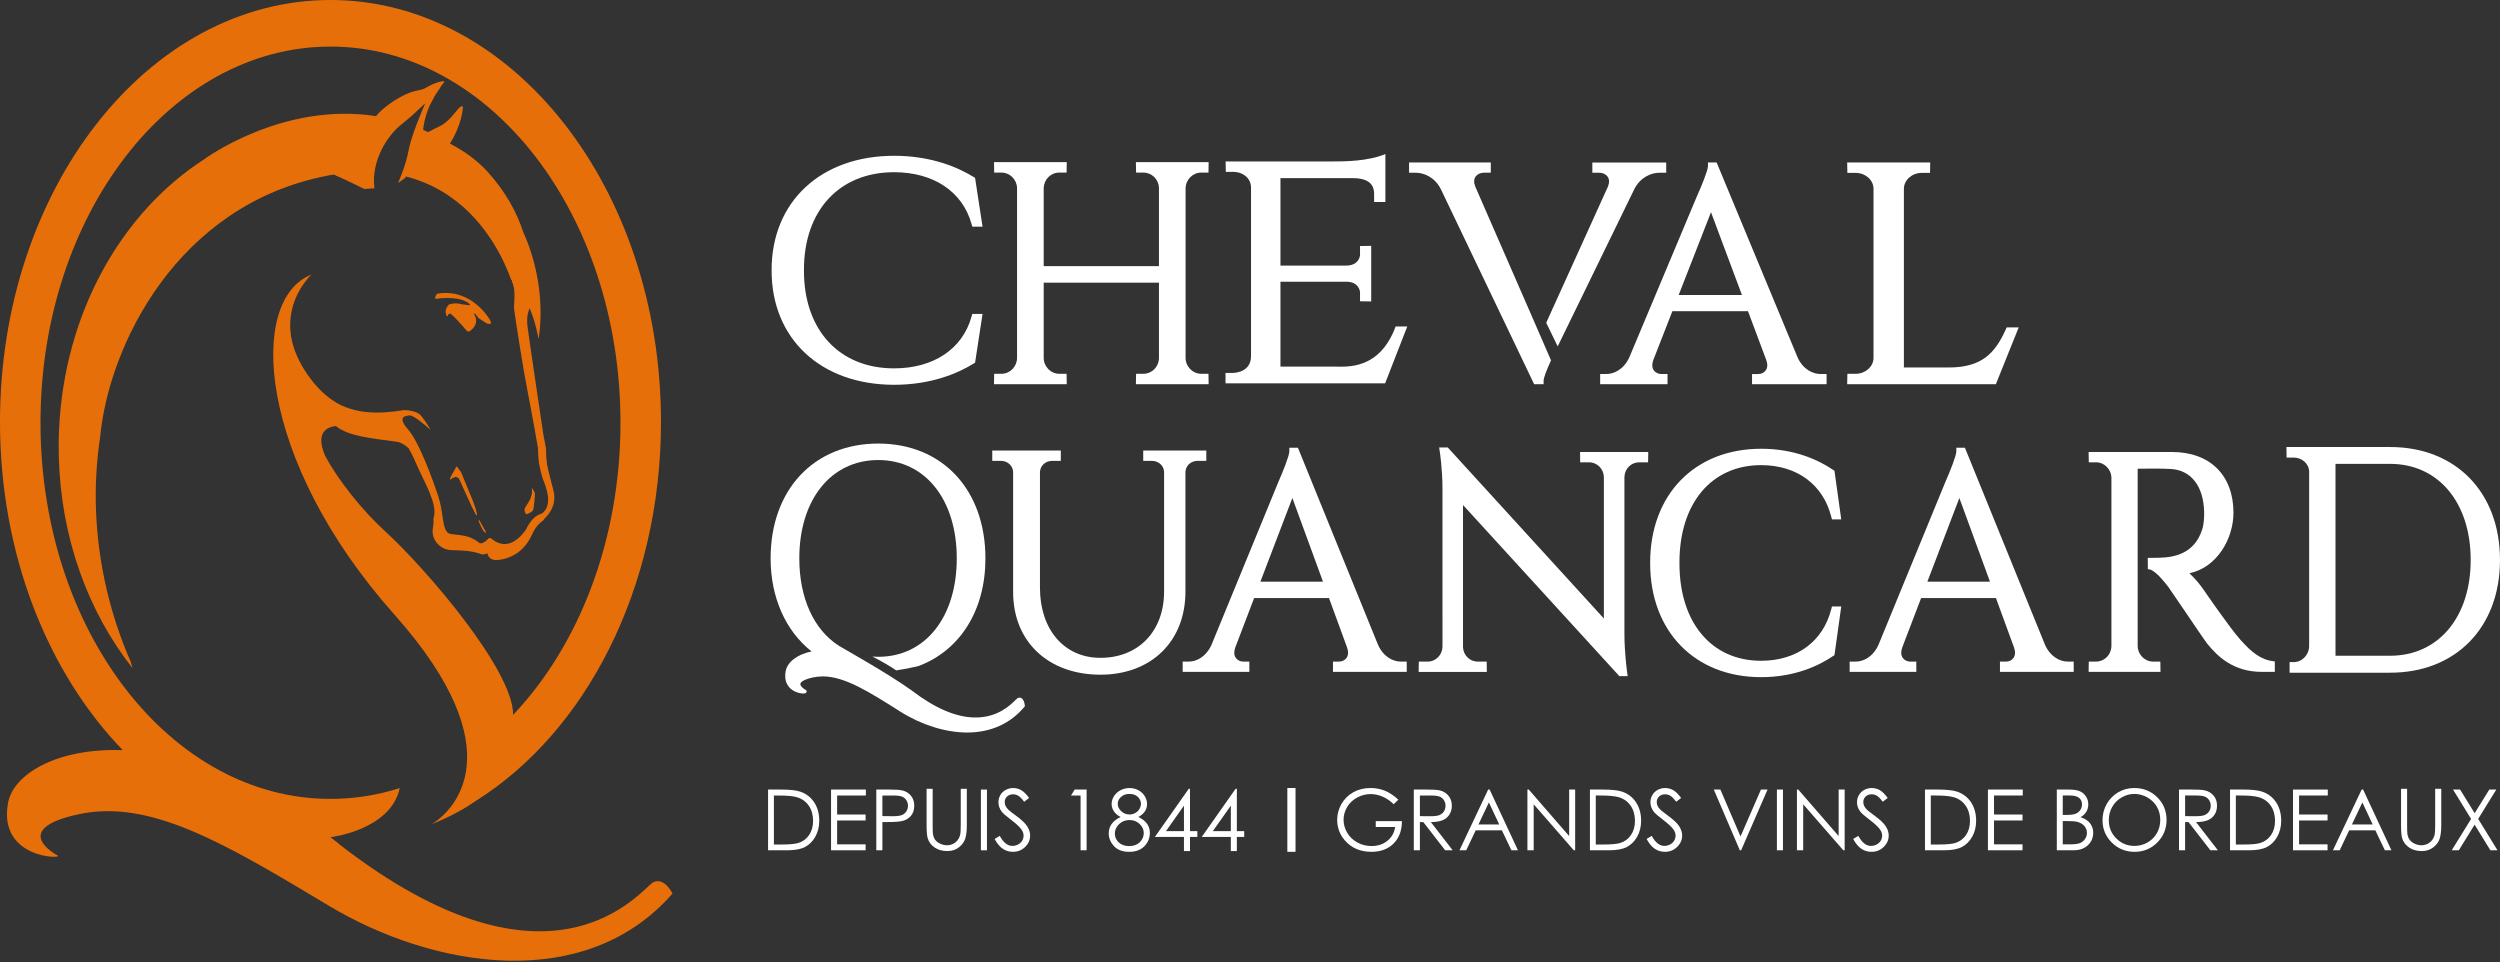 <?xml version="1.0" encoding="utf-8"?>
<!-- Generator: Adobe Illustrator 16.0.0, SVG Export Plug-In . SVG Version: 6.00 Build 0)  -->
<!DOCTYPE svg PUBLIC "-//W3C//DTD SVG 1.1//EN" "http://www.w3.org/Graphics/SVG/1.1/DTD/svg11.dtd">
<svg version="1.1" id="Calque_1" xmlns:x="http://ns.adobe.com/Extensibility/1.0/" xmlns:i="http://ns.adobe.com/AdobeIllustrator/10.0/" xmlns:graph="http://ns.adobe.com/Graphs/1.0/"
	 xmlns="http://www.w3.org/2000/svg" xmlns:xlink="http://www.w3.org/1999/xlink" x="0px" y="0px" width="239px" height="92px"
	 viewBox="0 0 239 92" enable-background="new 0 0 239 92" xml:space="preserve">
<rect x="0" y="0" width="239" height="92" fill="#333333" stroke="none"/>
<g>
	<defs>
		<rect id="SVGID_1_" width="239" height="91.848"/>
	</defs>
	<clipPath id="SVGID_2_">
		<use xlink:href="#SVGID_1_"  overflow="visible"/>
	</clipPath>
	<path clip-path="url(#SVGID_2_)" fill="#FFFFFF" d="M73.428,81.287v-5.805h1.205c0.868,0,1.499,0.068,1.891,0.207
		c0.562,0.196,1.003,0.542,1.32,1.025c0.317,0.488,0.477,1.069,0.477,1.742c0,0.581-0.127,1.094-0.378,1.536
		s-0.577,0.766-0.978,0.978c-0.402,0.21-0.965,0.316-1.688,0.316H73.428z M73.984,80.737h0.672c0.803,0,1.358-0.05,1.67-0.149
		c0.436-0.14,0.78-0.396,1.03-0.766c0.25-0.371,0.375-0.821,0.375-1.355c0-0.561-0.135-1.04-0.407-1.436
		c-0.271-0.396-0.649-0.67-1.132-0.815c-0.364-0.11-0.961-0.165-1.796-0.165h-0.411V80.737z"/>
	<polygon clip-path="url(#SVGID_2_)" fill="#FFFFFF" points="79.448,75.48 82.777,75.48 82.777,76.051 80.029,76.051 80.029,77.868 
		82.752,77.868 82.752,78.438 80.029,78.438 80.029,80.719 82.752,80.719 82.752,81.287 79.448,81.287 	"/>
	<path clip-path="url(#SVGID_2_)" fill="#FFFFFF" d="M83.775,75.48h1.156c0.663,0,1.111,0.028,1.343,0.089
		c0.331,0.08,0.602,0.247,0.812,0.503c0.21,0.253,0.317,0.572,0.317,0.955c0,0.39-0.103,0.706-0.309,0.959
		c-0.205,0.249-0.488,0.419-0.849,0.506c-0.263,0.062-0.755,0.096-1.476,0.096h-0.414v2.699h-0.581V75.48z M84.355,76.051v1.967
		l0.982,0.012c0.396,0,0.688-0.034,0.872-0.106c0.184-0.07,0.329-0.189,0.435-0.351c0.105-0.162,0.157-0.343,0.157-0.541
		c0-0.197-0.052-0.373-0.157-0.536c-0.106-0.163-0.245-0.275-0.416-0.343c-0.173-0.067-0.457-0.102-0.848-0.102H84.355z"/>
	<path clip-path="url(#SVGID_2_)" fill="#FFFFFF" d="M88.582,75.41h0.58v3.501c0,0.417,0.009,0.678,0.024,0.78
		c0.029,0.229,0.096,0.421,0.201,0.574c0.107,0.153,0.268,0.282,0.486,0.387c0.218,0.103,0.438,0.155,0.66,0.155
		c0.191,0,0.376-0.04,0.552-0.123c0.176-0.082,0.324-0.193,0.443-0.339s0.205-0.319,0.261-0.525
		c0.039-0.145,0.059-0.449,0.059-0.909V75.41h0.58v3.501c0,0.52-0.05,0.94-0.151,1.261c-0.102,0.319-0.305,0.596-0.609,0.836
		c-0.304,0.234-0.671,0.353-1.103,0.353c-0.468,0-0.87-0.109-1.204-0.333c-0.335-0.226-0.558-0.521-0.671-0.889
		c-0.071-0.229-0.107-0.636-0.107-1.228V75.41z"/>
	<rect x="93.773" y="75.482" clip-path="url(#SVGID_2_)" fill="#FFFFFF" width="0.581" height="5.805"/>
	<path clip-path="url(#SVGID_2_)" fill="#FFFFFF" d="M95.085,80.205l0.493-0.295c0.348,0.64,0.749,0.959,1.204,0.959
		c0.194,0,0.377-0.045,0.55-0.137c0.17-0.09,0.299-0.212,0.39-0.365c0.09-0.151,0.133-0.313,0.133-0.484
		c0-0.193-0.067-0.387-0.198-0.572c-0.18-0.26-0.512-0.568-0.994-0.933c-0.484-0.366-0.786-0.631-0.904-0.794
		c-0.205-0.272-0.308-0.569-0.308-0.887c0-0.252,0.061-0.481,0.182-0.691c0.121-0.207,0.292-0.37,0.512-0.49
		c0.218-0.12,0.456-0.182,0.715-0.182c0.273,0,0.53,0.069,0.768,0.205c0.238,0.134,0.491,0.384,0.756,0.747l-0.474,0.361
		c-0.219-0.291-0.404-0.482-0.558-0.572c-0.156-0.096-0.323-0.14-0.504-0.14c-0.235,0-0.426,0.07-0.576,0.214
		c-0.148,0.141-0.222,0.315-0.222,0.525c0,0.126,0.025,0.246,0.079,0.366c0.053,0.117,0.147,0.246,0.289,0.386
		c0.074,0.075,0.326,0.268,0.75,0.581c0.502,0.37,0.847,0.7,1.034,0.99c0.187,0.289,0.28,0.581,0.28,0.872
		c0,0.422-0.158,0.788-0.478,1.099c-0.321,0.312-0.709,0.466-1.167,0.466c-0.353,0-0.672-0.095-0.959-0.284
		C95.591,80.964,95.327,80.648,95.085,80.205"/>
	<polygon clip-path="url(#SVGID_2_)" fill="#FFFFFF" points="102.739,75.48 103.879,75.48 103.879,81.287 103.303,81.287 
		103.303,76.051 102.39,76.051 	"/>
	<path clip-path="url(#SVGID_2_)" fill="#FFFFFF" d="M108.829,78.102c0.393,0.195,0.673,0.418,0.843,0.669
		c0.17,0.248,0.255,0.534,0.255,0.853c0,0.447-0.147,0.842-0.438,1.185c-0.358,0.417-0.871,0.627-1.537,0.627
		c-0.641,0-1.129-0.184-1.459-0.552c-0.332-0.367-0.499-0.771-0.499-1.213c0-0.324,0.086-0.616,0.261-0.873
		c0.175-0.262,0.463-0.491,0.869-0.695c-0.284-0.146-0.497-0.328-0.64-0.548c-0.143-0.218-0.213-0.452-0.213-0.703
		c0-0.252,0.075-0.499,0.227-0.742c0.151-0.238,0.361-0.429,0.628-0.565c0.267-0.14,0.555-0.209,0.866-0.209
		c0.303,0,0.583,0.072,0.84,0.211c0.259,0.139,0.461,0.327,0.607,0.566c0.146,0.24,0.219,0.493,0.219,0.756
		c0,0.264-0.068,0.495-0.208,0.702C109.312,77.775,109.105,77.952,108.829,78.102 M107.989,78.395c-0.398,0-0.734,0.131-1.003,0.388
		c-0.271,0.259-0.406,0.562-0.406,0.907c0,0.214,0.057,0.416,0.174,0.604c0.114,0.188,0.277,0.336,0.485,0.438
		c0.207,0.103,0.447,0.153,0.72,0.153c0.423,0,0.76-0.126,1.01-0.373c0.249-0.252,0.374-0.545,0.374-0.879
		c0-0.322-0.132-0.611-0.396-0.862C108.682,78.52,108.363,78.395,107.989,78.395 M107.961,75.899c-0.317,0-0.582,0.094-0.789,0.282
		c-0.211,0.189-0.316,0.413-0.316,0.673s0.113,0.492,0.337,0.701c0.226,0.21,0.49,0.312,0.791,0.312
		c0.192,0,0.372-0.046,0.545-0.142c0.171-0.094,0.304-0.224,0.401-0.387c0.095-0.167,0.145-0.33,0.145-0.497
		c0-0.234-0.094-0.451-0.284-0.647C108.599,75.998,108.323,75.899,107.961,75.899"/>
	<path clip-path="url(#SVGID_2_)" fill="#FFFFFF" d="M113.646,75.407h0.118v4.05h0.702v0.553h-0.702v1.352h-0.578V80.01h-2.779
		L113.646,75.407z M113.186,79.457v-2.437l-1.719,2.437H113.186z"/>
	<path clip-path="url(#SVGID_2_)" fill="#FFFFFF" d="M118.125,75.407h0.118v4.05h0.704v0.553h-0.704v1.352h-0.577V80.01h-2.78
		L118.125,75.407z M117.667,79.457v-2.437l-1.721,2.437H117.667z"/>
	<path clip-path="url(#SVGID_2_)" fill="#FFFFFF" d="M133.683,76.455l-0.45,0.427c-0.324-0.32-0.68-0.56-1.063-0.726
		c-0.386-0.163-0.763-0.244-1.128-0.244c-0.455,0-0.889,0.11-1.3,0.334c-0.413,0.225-0.731,0.525-0.958,0.908
		c-0.225,0.386-0.339,0.788-0.339,1.218c0,0.437,0.117,0.85,0.351,1.245c0.233,0.392,0.56,0.701,0.972,0.927
		c0.414,0.224,0.865,0.338,1.358,0.338c0.597,0,1.103-0.169,1.516-0.507c0.413-0.336,0.657-0.771,0.732-1.311h-1.851v-0.56h2.504
		c-0.007,0.898-0.271,1.61-0.8,2.138c-0.527,0.528-1.232,0.792-2.117,0.792c-1.073,0-1.924-0.367-2.55-1.099
		c-0.482-0.562-0.725-1.215-0.725-1.954c0-0.55,0.141-1.062,0.416-1.535c0.276-0.475,0.655-0.845,1.136-1.112
		c0.483-0.266,1.027-0.4,1.634-0.4c0.494,0,0.956,0.09,1.391,0.266C132.845,75.78,133.271,76.064,133.683,76.455"/>
	<path clip-path="url(#SVGID_2_)" fill="#FFFFFF" d="M135.162,75.48h1.157c0.645,0,1.082,0.026,1.311,0.08
		c0.345,0.079,0.625,0.246,0.841,0.508c0.214,0.259,0.325,0.579,0.325,0.957c0,0.318-0.076,0.595-0.225,0.836
		c-0.148,0.238-0.362,0.42-0.637,0.543c-0.277,0.121-0.659,0.185-1.145,0.188l2.087,2.695h-0.719l-2.089-2.695h-0.326v2.695h-0.581
		V75.48z M135.743,76.049v1.974l1,0.009c0.387,0,0.674-0.036,0.861-0.108c0.184-0.075,0.33-0.196,0.435-0.354
		c0.103-0.164,0.154-0.345,0.154-0.545c0-0.194-0.052-0.371-0.157-0.532c-0.105-0.159-0.245-0.271-0.414-0.339
		c-0.173-0.067-0.457-0.104-0.856-0.104H135.743z"/>
	<path clip-path="url(#SVGID_2_)" fill="#FFFFFF" d="M142.409,75.482l2.708,5.805h-0.626l-0.912-1.91h-2.501l-0.907,1.91h-0.646
		l2.743-5.805H142.409z M142.338,76.714l-0.997,2.103h1.985L142.338,76.714z"/>
	<polygon clip-path="url(#SVGID_2_)" fill="#FFFFFF" points="146.021,81.287 146.021,75.48 146.149,75.48 150.013,79.93 
		150.013,75.48 150.585,75.48 150.585,81.287 150.454,81.287 146.621,76.891 146.621,81.287 	"/>
	<path clip-path="url(#SVGID_2_)" fill="#FFFFFF" d="M151.998,81.287v-5.805h1.204c0.868,0,1.498,0.068,1.891,0.207
		c0.563,0.196,1.003,0.542,1.319,1.025c0.319,0.488,0.478,1.069,0.478,1.742c0,0.581-0.126,1.094-0.378,1.536
		c-0.251,0.442-0.578,0.766-0.979,0.978c-0.401,0.21-0.965,0.316-1.688,0.316H151.998z M152.556,80.737h0.67
		c0.803,0,1.358-0.049,1.669-0.149c0.438-0.14,0.782-0.396,1.03-0.766c0.253-0.371,0.377-0.821,0.377-1.355
		c0-0.561-0.137-1.037-0.408-1.436c-0.271-0.396-0.648-0.669-1.133-0.815c-0.363-0.11-0.962-0.167-1.796-0.167h-0.409V80.737z"/>
	<path clip-path="url(#SVGID_2_)" fill="#FFFFFF" d="M157.414,80.205l0.493-0.295c0.348,0.64,0.749,0.959,1.203,0.959
		c0.195,0,0.38-0.047,0.55-0.137s0.299-0.212,0.39-0.365c0.09-0.151,0.136-0.313,0.136-0.486c0-0.191-0.067-0.385-0.197-0.572
		c-0.183-0.258-0.515-0.566-0.995-0.931c-0.485-0.366-0.786-0.631-0.904-0.794c-0.204-0.272-0.308-0.569-0.308-0.887
		c0-0.255,0.06-0.484,0.183-0.691c0.119-0.208,0.291-0.37,0.511-0.493c0.22-0.117,0.458-0.179,0.717-0.179
		c0.272,0,0.528,0.069,0.768,0.202c0.236,0.137,0.489,0.387,0.755,0.748l-0.474,0.363c-0.219-0.293-0.405-0.482-0.559-0.575
		c-0.154-0.093-0.322-0.137-0.502-0.137c-0.236,0-0.427,0.07-0.576,0.214c-0.147,0.141-0.222,0.315-0.222,0.523
		c0,0.125,0.024,0.251,0.079,0.368c0.051,0.117,0.147,0.245,0.288,0.386c0.075,0.072,0.326,0.268,0.75,0.581
		c0.502,0.37,0.847,0.7,1.034,0.99c0.186,0.289,0.28,0.579,0.28,0.872c0,0.422-0.161,0.786-0.481,1.098
		c-0.317,0.31-0.707,0.467-1.165,0.467c-0.354,0-0.674-0.095-0.96-0.284C157.921,80.964,157.656,80.648,157.414,80.205"/>
	<polygon clip-path="url(#SVGID_2_)" fill="#FFFFFF" points="163.838,75.48 164.468,75.48 166.392,79.966 168.349,75.48 
		168.979,75.48 166.454,81.287 166.328,81.287 	"/>
	<rect x="169.872" y="75.482" clip-path="url(#SVGID_2_)" fill="#FFFFFF" width="0.58" height="5.805"/>
	<polygon clip-path="url(#SVGID_2_)" fill="#FFFFFF" points="171.787,81.287 171.787,75.48 171.912,75.48 175.776,79.93 
		175.776,75.48 176.349,75.48 176.349,81.287 176.221,81.287 172.386,76.891 172.386,81.287 	"/>
	<path clip-path="url(#SVGID_2_)" fill="#FFFFFF" d="M177.163,80.205l0.493-0.295c0.348,0.64,0.748,0.959,1.204,0.959
		c0.195,0,0.377-0.047,0.55-0.137c0.169-0.09,0.3-0.212,0.39-0.365c0.088-0.151,0.133-0.313,0.133-0.486
		c0-0.191-0.064-0.385-0.196-0.572c-0.181-0.258-0.513-0.566-0.994-0.931c-0.483-0.366-0.786-0.631-0.904-0.794
		c-0.205-0.272-0.309-0.569-0.309-0.887c0-0.255,0.061-0.484,0.183-0.691c0.121-0.208,0.291-0.37,0.512-0.493
		c0.22-0.117,0.458-0.179,0.716-0.179c0.273,0,0.529,0.069,0.768,0.202c0.237,0.137,0.491,0.387,0.756,0.748l-0.474,0.363
		c-0.218-0.293-0.404-0.482-0.56-0.575c-0.154-0.093-0.32-0.137-0.502-0.137c-0.234,0-0.426,0.07-0.575,0.214
		c-0.149,0.141-0.222,0.315-0.222,0.523c0,0.125,0.026,0.251,0.079,0.368s0.148,0.245,0.287,0.386
		c0.077,0.072,0.326,0.268,0.751,0.581c0.501,0.37,0.845,0.7,1.034,0.99c0.186,0.289,0.278,0.579,0.278,0.872
		c0,0.422-0.159,0.786-0.479,1.098c-0.318,0.31-0.709,0.467-1.167,0.467c-0.352,0-0.67-0.095-0.958-0.284
		C177.669,80.964,177.404,80.648,177.163,80.205"/>
	<path clip-path="url(#SVGID_2_)" fill="#FFFFFF" d="M184.027,81.287v-5.805h1.205c0.867,0,1.497,0.068,1.89,0.207
		c0.562,0.196,1.003,0.542,1.32,1.025c0.316,0.488,0.476,1.069,0.476,1.742c0,0.581-0.125,1.094-0.376,1.536
		c-0.252,0.442-0.579,0.766-0.98,0.978c-0.401,0.21-0.964,0.316-1.686,0.316H184.027z M184.583,80.737h0.672
		c0.802,0,1.359-0.049,1.671-0.149c0.436-0.14,0.779-0.396,1.03-0.766c0.249-0.371,0.375-0.821,0.375-1.355
		c0-0.561-0.138-1.037-0.408-1.436c-0.271-0.396-0.647-0.669-1.133-0.815c-0.361-0.11-0.963-0.167-1.795-0.167h-0.412V80.737z"/>
	<polygon clip-path="url(#SVGID_2_)" fill="#FFFFFF" points="190.046,75.48 193.375,75.48 193.375,76.049 190.627,76.049 
		190.627,77.868 193.352,77.868 193.352,78.438 190.627,78.438 190.627,80.719 193.352,80.719 193.352,81.287 190.046,81.287 	"/>
	<path clip-path="url(#SVGID_2_)" fill="#FFFFFF" d="M196.631,75.482h1.145c0.461,0,0.815,0.053,1.063,0.163
		c0.246,0.109,0.441,0.276,0.585,0.504c0.143,0.226,0.216,0.476,0.216,0.753c0,0.256-0.062,0.492-0.189,0.704
		c-0.126,0.211-0.309,0.384-0.553,0.516c0.302,0.102,0.534,0.224,0.697,0.362c0.161,0.136,0.288,0.304,0.379,0.499
		c0.09,0.198,0.137,0.41,0.137,0.64c0,0.463-0.171,0.858-0.512,1.183c-0.342,0.321-0.8,0.481-1.373,0.481h-1.595V75.482z
		 M197.199,76.049v1.859h0.333c0.403,0,0.7-0.038,0.892-0.112c0.188-0.077,0.339-0.193,0.449-0.355
		c0.111-0.163,0.165-0.34,0.165-0.538c0-0.265-0.093-0.475-0.278-0.627c-0.185-0.15-0.48-0.227-0.889-0.227H197.199z
		 M197.199,78.492v2.227h0.72c0.426,0,0.735-0.041,0.934-0.124c0.197-0.082,0.356-0.214,0.476-0.39
		c0.121-0.175,0.181-0.367,0.181-0.572c0-0.258-0.085-0.481-0.252-0.675c-0.168-0.19-0.4-0.324-0.695-0.396
		c-0.198-0.046-0.542-0.07-1.033-0.07H197.199z"/>
	<path clip-path="url(#SVGID_2_)" fill="#FFFFFF" d="M204.023,75.334c0.879,0,1.615,0.295,2.208,0.882
		c0.593,0.586,0.89,1.308,0.89,2.166c0,0.85-0.296,1.571-0.887,2.164c-0.593,0.591-1.313,0.889-2.164,0.889
		c-0.86,0-1.588-0.297-2.181-0.885c-0.593-0.59-0.889-1.303-0.889-2.141c0-0.557,0.136-1.073,0.404-1.553
		c0.271-0.474,0.64-0.847,1.104-1.118C202.976,75.469,203.479,75.334,204.023,75.334 M204.048,75.899
		c-0.43,0-0.836,0.112-1.221,0.336s-0.687,0.524-0.9,0.904c-0.218,0.38-0.325,0.802-0.325,1.269c0,0.69,0.238,1.272,0.718,1.747
		c0.477,0.476,1.053,0.714,1.729,0.714c0.451,0,0.868-0.11,1.251-0.327c0.386-0.22,0.685-0.519,0.9-0.898
		c0.213-0.379,0.321-0.8,0.321-1.263c0-0.462-0.108-0.879-0.321-1.252c-0.216-0.372-0.52-0.67-0.91-0.894
		C204.899,76.012,204.485,75.899,204.048,75.899"/>
	<path clip-path="url(#SVGID_2_)" fill="#FFFFFF" d="M208.315,75.48h1.157c0.645,0,1.081,0.024,1.31,0.08
		c0.346,0.079,0.625,0.246,0.841,0.508c0.218,0.259,0.324,0.579,0.324,0.957c0,0.318-0.074,0.595-0.224,0.836
		c-0.149,0.237-0.36,0.42-0.638,0.543c-0.274,0.121-0.657,0.185-1.145,0.188l2.089,2.695h-0.718l-2.089-2.695h-0.327v2.695h-0.581
		V75.48z M208.896,76.049v1.974l1,0.007c0.387,0,0.674-0.034,0.859-0.109c0.187-0.072,0.33-0.193,0.435-0.352
		c0.105-0.162,0.157-0.345,0.157-0.545c0-0.194-0.053-0.371-0.158-0.532c-0.104-0.159-0.244-0.271-0.416-0.339
		c-0.17-0.067-0.457-0.104-0.854-0.104H208.896z"/>
	<path clip-path="url(#SVGID_2_)" fill="#FFFFFF" d="M213.191,81.287V75.48h1.203c0.869,0,1.499,0.07,1.891,0.209
		c0.563,0.196,1.004,0.54,1.32,1.025c0.318,0.488,0.476,1.069,0.476,1.74c0,0.583-0.124,1.096-0.377,1.538
		c-0.252,0.443-0.576,0.769-0.979,0.978c-0.401,0.21-0.964,0.316-1.688,0.316H213.191z M213.747,80.737h0.672
		c0.802,0,1.359-0.049,1.669-0.149c0.437-0.143,0.779-0.396,1.03-0.766c0.251-0.371,0.375-0.821,0.375-1.355
		c0-0.561-0.135-1.037-0.406-1.436c-0.271-0.396-0.648-0.67-1.134-0.815c-0.362-0.11-0.961-0.167-1.797-0.167h-0.409V80.737z"/>
	<polygon clip-path="url(#SVGID_2_)" fill="#FFFFFF" points="219.211,75.482 222.537,75.482 222.537,76.049 219.792,76.049 
		219.792,77.868 222.514,77.868 222.514,78.438 219.792,78.438 219.792,80.719 222.514,80.719 222.514,81.287 219.211,81.287 	"/>
	<path clip-path="url(#SVGID_2_)" fill="#FFFFFF" d="M225.914,75.482l2.707,5.805h-0.627l-0.913-1.91h-2.501l-0.905,1.91h-0.646
		l2.744-5.805H225.914z M225.842,76.714l-0.997,2.103h1.984L225.842,76.714z"/>
	<path clip-path="url(#SVGID_2_)" fill="#FFFFFF" d="M229.541,75.407h0.579v3.504c0,0.417,0.009,0.678,0.023,0.78
		c0.029,0.229,0.097,0.419,0.202,0.572c0.105,0.155,0.267,0.284,0.486,0.389c0.218,0.103,0.439,0.155,0.658,0.155
		c0.192,0,0.377-0.042,0.553-0.123c0.178-0.082,0.324-0.193,0.441-0.339c0.119-0.146,0.207-0.319,0.262-0.525
		c0.039-0.146,0.058-0.449,0.058-0.909v-3.504h0.582v3.504c0,0.52-0.052,0.939-0.151,1.261c-0.101,0.319-0.306,0.596-0.609,0.833
		c-0.304,0.236-0.671,0.356-1.103,0.356c-0.47,0-0.871-0.113-1.204-0.334c-0.335-0.226-0.559-0.521-0.67-0.889
		c-0.073-0.229-0.107-0.639-0.107-1.228V75.407z"/>
	<polygon clip-path="url(#SVGID_2_)" fill="#FFFFFF" points="234.509,75.482 235.187,75.482 236.577,77.742 237.976,75.482 
		238.646,75.482 236.914,78.286 238.759,81.287 238.081,81.287 236.574,78.838 235.062,81.287 234.384,81.287 236.237,78.289 	"/>
	<rect x="123.07" y="75.334" clip-path="url(#SVGID_2_)" fill="#FFFFFF" width="0.782" height="6.101"/>
	<path clip-path="url(#SVGID_2_)" fill="#E76F0A" d="M46.931,30.793c-0.063-0.294-1.885-3.295-5.142-2.711
		c0,0-0.446,0.559,0.023,0.475c0.465-0.083,2.388-0.237,3.132,0.564c-0.022,0.104-0.297,0.046-0.501,0.007
		c-0.061-0.021-0.119-0.04-0.172-0.052c0.053,0.016,0.098,0.032,0.146,0.048c-0.103-0.021-0.177-0.03-0.184-0.008
		c-0.383-0.138-0.817-0.156-1.29-0.02c0,0-0.297,0.261-0.335,0.596c-0.038,0.334,0.141,0.695,0.191,0.497
		c0,0,0.117-0.334,0.335-0.155c0.219,0.178,0.665,0.642,1.075,1.108c0.41,0.464,0.466,0.688,0.745,0.482
		c0.279-0.205,0.875-0.763,0.373-1.58c-0.006-0.009-0.013-0.019-0.02-0.029c0.022-0.082,0.145-0.035,0.262,0.159
		c0.167,0.28,0.317,0.329,0.317,0.329c0.208,0.124,0.43,0.265,0.669,0.428C46.557,30.932,46.993,31.087,46.931,30.793"/>
	<path clip-path="url(#SVGID_2_)" fill="#F08100" d="M48.892,26.649c0.124,0.346,0.243,0.701,0.353,1.074
		c-0.017-0.199-0.101-0.514-0.217-0.875L48.892,26.649z"/>
	<path clip-path="url(#SVGID_2_)" fill="#E76F0A" d="M50.828,46.607c0,0,0.312,0.432,0.312,0.589c0,0.154-0.078,1.405-0.196,1.6
		c-0.116,0.196-0.43,0.274-0.548,0.354c-0.117,0.077-0.352-0.312-0.195-0.625C50.357,48.21,51.023,47.545,50.828,46.607"/>
	<path clip-path="url(#SVGID_2_)" fill="#F08100" d="M48.918,26.688c0.23,0.64,0.326,1.034,0.326,1.034
		c-0.016-0.199-0.1-0.513-0.216-0.874L48.918,26.688z"/>
	<path clip-path="url(#SVGID_2_)" fill="#E76F0A" d="M62.465,84.34c-1.056,0.498-9.459,12.364-30.093-3.675
		c0.013,0,0.026,0,0.039-0.001c-0.266-0.196-0.538-0.402-0.816-0.628c0,0,5.749-0.663,6.623-4.695
		c-2.123,0.675-4.341,1.035-6.623,1.035c-15.312,0-27.724-16.101-27.724-35.963c0-19.86,12.413-35.961,27.724-35.961
		c15.31,0,27.723,16.101,27.723,35.961c0,11.277-4.004,21.335-10.265,27.931c0.049-4.251-8.351-13.996-12.19-17.511
		c-2.264-2.069-4.481-4.865-5.755-7.199c-1.296-2.892,1.015-2.897,1.015-2.897c1.222,1.002,3.548,1.174,5.803,1.493
		c0.386,0.055,0.763,0.278,1.122,0.607c0.189,0.303,0.354,0.627,0.504,0.961c0.39,0.866,0.778,1.736,1.204,2.583
		c0.134,0.306,0.248,0.563,0.362,0.821c-0.002,0.003-0.007,0.005-0.011,0.009c0.291,0.677,0.567,1.585,0.353,2.288l-0.029,0.061
		c0.033,0.266,0.022,0.561-0.043,0.895c-0.212,1.089,0.657,2.094,1.724,2.135c0.989,0.035,1.964,0.034,2.897,0.389
		c0.151,0.056,0.428,0.012,0.571-0.091c0.162,0.572,0.545,0.756,1.343,0.603c1.416-0.27,2.386-1.138,2.957-2.42
		c0.252-0.572,0.611-1.021,1.124-1.374c0.009-0.004,0.016-0.013,0.024-0.02L52,49.632c0.542-0.499,1.228-1.412,0.922-2.687
		c-0.481-2.011-0.71-2.277-0.725-4.063c0,0-0.102-0.544-0.262-1.401c-0.012-0.077-1.316-8.813-1.502-10.248
		c-0.112-0.869,0.05-1.44,0.196-1.757c0.596,1.335,0.853,2.928,0.853,2.928s0.98-4.805-1.455-10.205
		c-0.617-1.903-1.708-3.897-3.4-5.763c-1.041-1.148-2.295-2.028-3.613-2.708c1.176-1.882,1.224-3.381,1.242-3.483
		c0.021-0.132-0.18-0.132-0.425,0.129c-0.246,0.262-0.959,1.321-1.83,1.712c-0.332,0.148-0.72,0.352-1.074,0.544
		c-0.142-0.064-0.308-0.141-0.477-0.218c0.023-0.267,0.136-1.214,0.636-2.339c0.169-0.337,0.333-0.646,0.486-0.919
		c0.119-0.194,0.247-0.39,0.394-0.583c0,0,0.242-0.443,0.418-0.62c0.176-0.177,0.088-0.199-0.133-0.177s-0.826,0.215-1.332,0.504
		c-0.507,0.288-0.351,0.223-1.246,0.426c-1.091,0.248-2.906,1.376-3.727,2.398c-8.969-1.4-16.439,4.132-16.439,4.132l0.007-0.002
		C11.632,20.304,6.147,29.902,5.647,41.065c-0.006,0.125-0.013,0.253-0.017,0.377c-0.003,0.077-0.005,0.155-0.007,0.234
		c-0.004,0.17-0.008,0.34-0.011,0.509c0,0.05-0.002,0.099-0.003,0.148c0,0.023,0.001,0.044,0.001,0.066
		c-0.003,0.411,0,0.814,0.012,1.215c0.186,7.807,2.818,14.906,7.043,20.254c-0.061-0.211-0.117-0.416-0.176-0.624
		c-0.956-2.18-1.732-4.491-2.299-6.919c-1.159-4.971-1.317-9.897-0.622-14.502c0.001-0.007,0.001-0.013,0.002-0.02
		c0.822-8.732,7.338-22.263,21.799-25.023c0.18-0.034,0.356-0.063,0.533-0.091c1.044,0.434,2.917,1.374,2.917,1.374l0.977-0.059
		c-0.335-2.539,1.169-5.001,2.583-6.112c1.543-1.208,2.392-2.257,2.224-1.891c-0.169,0.366-1.296,2.966-1.575,4.52
		c-0.185,1.034-0.669,2.266-0.974,2.977l0.701-0.503c0,0,0.016-0.045,0.041-0.125c5.214,1.331,7.984,5.317,9.311,8.067
		c0.046,0.101,0.096,0.196,0.141,0.299c0.253,0.55,0.448,1.041,0.59,1.437l0.109,0.161c0.116,0.36,0.2,0.674,0.216,0.873
		c0.036,0.43,0.019,0.836,0.003,1.183c-0.029,0.235-0.038,0.493-0.003,0.756c0.134,1,0.861,5.705,1.315,7.986s0.949,5.19,0.949,5.19
		s0.035,1.006,0.095,1.394c0.06,0.389,0.244,1.255,0.425,1.709c0.181,0.455,0.991,2.327-0.126,3.156c0,0-0.05,0.024-0.121,0.062
		l-0.018-0.025c-0.074,0.043-0.153,0.086-0.233,0.123c-0.467,0.226-0.761,0.659-1.013,1.085c-0.058,0.146-0.155,0.312-0.294,0.493
		c-0.004,0.009-0.009,0.016-0.016,0.022c-0.171,0.224-0.339,0.402-0.504,0.551c-1.095,1.003-2.021,0.554-2.445,0.252
		c-0.064-0.044-0.12-0.088-0.16-0.12c-0.093-0.079-0.16-0.101-0.217-0.093c-0.112,0.019-0.19,0.162-0.361,0.3
		c-0.057,0.048-0.121,0.093-0.204,0.132c-0.46,0.221-0.321-0.019-1.063-0.379c-0.14-0.068-0.272-0.119-0.4-0.159
		c-0.228-0.077-0.445-0.119-0.667-0.149c-0.312-0.044-0.64-0.065-1.039-0.132c-0.691-0.114-0.653-1.309-0.928-2.674
		c-0.06-0.297-0.134-0.606-0.235-0.91c-0.561-1.702-1.844-5.224-2.907-6.425c-1.063-1.2-0.161-1.261-0.161-1.261
		c-0.005-0.004,0.001,0.004,0.012,0.015c0.072-0.05,0.173-0.076,0.298-0.077c0.452-0.008,1.656,1.061,1.974,1.352
		c0.001-0.018,0.003-0.034,0.005-0.052c-0.15-0.246-0.503-0.812-0.854-1.25c-0.462-0.576-1.661-0.553-1.661-0.553
		c-0.261,0.045-0.514,0.079-0.763,0.111c-1.279,0.163-2.388,0.164-3.37-0.001c-0.015-0.004-0.03-0.008-0.045-0.01
		c-0.179-0.031-0.354-0.066-0.524-0.108c-0.063-0.015-0.122-0.037-0.183-0.054c-0.121-0.034-0.244-0.065-0.36-0.105
		c-0.177-0.059-0.35-0.125-0.518-0.199c0.002,0.003,0.003,0.005,0.004,0.006c-0.269-0.113-0.528-0.245-0.778-0.395
		c0.005-0.002,0.009-0.002,0.015-0.003c-1.006-0.601-1.875-1.471-2.692-2.646c-0.41-0.589-0.729-1.158-0.973-1.707
		c-0.438-0.979-0.636-1.892-0.673-2.722c-0.049-1.1,0.183-2.054,0.503-2.83c0.004-0.008,0.007-0.016,0.01-0.022
		c0.035-0.083,0.07-0.164,0.107-0.243c0.007-0.014,0.012-0.029,0.02-0.043c0.032-0.069,0.066-0.139,0.1-0.205
		c0.01-0.018,0.019-0.036,0.027-0.053c0.032-0.062,0.064-0.122,0.098-0.179c0.011-0.021,0.021-0.041,0.033-0.06
		c0.03-0.054,0.061-0.107,0.092-0.16c0.012-0.019,0.025-0.04,0.037-0.06c0.031-0.051,0.062-0.099,0.093-0.147
		c0.011-0.017,0.023-0.036,0.035-0.053c0.042-0.062,0.083-0.124,0.124-0.183c0.404-0.572,0.747-0.883,0.747-0.883
		c-6.112,2.368-5.247,17.697,7.929,32.5c11.751,13.203,5.39,18.785,3.878,19.837c-0.075,0.039-0.146,0.079-0.222,0.119
		c0.044-0.021,0.088-0.04,0.134-0.061c-0.13,0.088-0.207,0.13-0.207,0.13c1.578-0.61,2.963-1.362,4.177-2.196
		c10.495-6.561,17.726-20.319,17.726-36.246C63.187,18.06,49.042,0,31.594,0C14.145,0,0,18.06,0,40.339
		c0,12.675,4.579,23.98,11.738,31.376C5.485,71.49,1.266,73.979,0.764,76.786c-0.94,5.261,5.154,5.34,4.772,5.014
		c0,0-4.813-2.491,1.977-3.958c6.792-1.466,13.841,2.69,23.896,8.729c10.058,6.037,24.552,8.391,32.883-1.146
		C64.293,85.424,63.533,83.834,62.465,84.34"/>
	<path clip-path="url(#SVGID_2_)" fill="#E76F0A" d="M43.073,45.848c0,0,0.583-0.588,0.877,0.056
		c0.293,0.644,1.12,2.523,1.473,3.166c0.353,0.645,0.135-0.333-0.219-1.195c-0.354-0.858-1.14-2.774-1.14-2.774
		s-0.079-0.077-0.196-0.235c-0.117-0.155-0.196-0.391-0.274-0.194C43.518,44.867,42.819,45.89,43.073,45.848"/>
	<path clip-path="url(#SVGID_2_)" fill="#E76F0A" d="M45.795,49.912c0,0,0.315,0.782,0.51,0.938
		c0.196,0.157,0.234,0.117-0.001-0.272c-0.234-0.391-0.51-0.901-0.51-0.901S45.716,49.794,45.795,49.912"/>
	<path clip-path="url(#SVGID_2_)" fill="#FFFFFF" d="M109.293,43.07v0.987h0.816c0.646,0,1.152,0.456,1.178,1.052v11.453
		c-0.005,3.783-2.452,6.327-6.086,6.327c-3.458,0-5.78-2.693-5.78-6.7v-11.07c0.025-0.604,0.53-1.062,1.175-1.062h0.817V43.07H94.86
		v0.987h0.816c0.66,0,1.168,0.471,1.18,1.091v11.466c0,4.717,3.354,7.886,8.347,7.886c4.86,0,8.125-3.191,8.125-7.938l0-11.46
		c0.038-0.606,0.534-1.045,1.178-1.045h0.816V43.07H109.293z"/>
	<path clip-path="url(#SVGID_2_)" fill="#FFFFFF" d="M133.907,63.248c-0.703,0-1.646-0.426-2.173-1.617l-7.652-18.826h-0.821v0.348
		c0,0.408-0.625,1.965-1.021,2.855l-6.412,15.616c-0.531,1.195-1.469,1.624-2.17,1.624h-0.594v0.983h6.374v-0.982h-0.587
		c-0.287,0-0.559-0.137-0.712-0.359c-0.169-0.247-0.189-0.586-0.054-0.97l1.81-4.743h7.158l1.726,4.717
		c0.143,0.4,0.127,0.743-0.044,0.992c-0.153,0.224-0.426,0.363-0.713,0.363h-0.588v0.982h7.05v-0.983H133.907z M120.493,55.609
		l3.057-8l2.928,8H120.493z"/>
	<path clip-path="url(#SVGID_2_)" fill="#FFFFFF" d="M151.053,43.211l0.014,0.986h0.856c0.763,0,1.395,0.635,1.408,1.413v13.519
		l-14.924-16.351h-0.825l0.063,0.403c0.003,0.017,0.256,1.656,0.256,3.573l0.002,15.076c-0.016,0.782-0.646,1.419-1.408,1.419
		h-0.856l-0.015,0.985h6.517l-0.014-0.985h-0.856c-0.767,0-1.383-0.613-1.407-1.39V48.28l14.947,16.359h0.795l-0.057-0.403
		c-0.025-0.189-0.254-1.921-0.254-3.648v-14.99c0.024-0.785,0.643-1.401,1.407-1.401h0.856l0.015-0.986H151.053z"/>
	<path clip-path="url(#SVGID_2_)" fill="#FFFFFF" d="M197.672,63.248c-0.707,0-1.648-0.426-2.174-1.617l-7.651-18.826h-0.821v0.348
		c0,0.408-0.623,1.965-1.021,2.855l-6.414,15.616c-0.53,1.195-1.469,1.624-2.171,1.624h-0.593v0.983h6.374v-0.982h-0.589
		c-0.286,0-0.558-0.137-0.71-0.359c-0.172-0.247-0.189-0.583-0.056-0.97l1.812-4.743h7.155l1.726,4.717
		c0.144,0.4,0.129,0.743-0.042,0.992c-0.152,0.224-0.425,0.363-0.713,0.363h-0.588v0.982h7.05v-0.983H197.672z M184.257,55.609
		l3.057-8l2.928,8H184.257z"/>
	<path clip-path="url(#SVGID_2_)" fill="#FFFFFF" d="M217.337,63.215c-1.234-0.149-2.121-0.896-3.154-2.053
		c-1.068-1.196-3.484-4.733-3.508-4.768c-0.329-0.476-0.84-1.108-1.368-1.591c2.645-0.549,4.212-3.312,4.212-5.788
		c0-3.581-2.249-5.805-5.87-5.805h-7.977l0.015,0.986h0.691c0.798,0,1.458,0.663,1.474,1.477v16.101
		c-0.021,0.824-0.668,1.474-1.473,1.474h-0.692l-0.015,0.985h6.871l-0.014-0.985h-0.692c-0.798,0-1.459-0.666-1.476-1.478V44.812
		c0.062-0.002,0.317-0.006,0.317-0.006c0.334-0.003,0.758-0.011,1.219-0.011c0.636,0,1.169,0.013,1.631,0.039
		c1.933,0.108,3.125,1.635,3.188,4.088c0.017,0.6-0.05,1.253-0.163,1.623c-0.737,2.403-2.694,2.734-4.103,2.774
		c-0.293,0.007-0.56,0.011-0.786,0.013h-0.339l0.009,1.08l0.266,0.042c0.607,0.3,1.172,0.989,1.698,1.666
		c0.086,0.111,0.802,1.167,1.375,2.013l0.077,0.113c1.027,1.514,2.087,3.079,2.281,3.316c1.013,1.243,2.521,2.669,5.196,2.669h1.245
		v-1L217.337,63.215z"/>
	<path clip-path="url(#SVGID_2_)" fill="#FFFFFF" d="M228.498,42.736l-9.915-0.002l0.015,1.011h0.692
		c0.794,0,1.465,0.617,1.465,1.349v16.685c-0.018,0.837-0.679,1.52-1.474,1.52l-0.395-0.004v1.016h9.611
		c6.281,0,10.502-4.333,10.502-10.776C239,47.075,234.779,42.736,228.498,42.736 M228.498,62.689h-5.224V44.346h5.224
		c4.606,0,7.7,3.692,7.7,9.187C236.198,59.008,233.104,62.689,228.498,62.689"/>
	<path clip-path="url(#SVGID_2_)" fill="#FFFFFF" d="M175.068,58.238c-0.782,3.085-3.29,4.929-6.707,4.933
		c-4.741,0-7.805-3.651-7.805-9.295c0-0.021,0.001-0.04,0.001-0.06c0-0.018-0.001-0.037-0.001-0.058
		c0-5.644,3.063-9.292,7.805-9.292c3.417,0.002,5.925,1.846,6.707,4.933l0.067,0.258h0.889l-0.649-4.652l-0.129-0.086
		c-1.36-0.921-3.661-2.019-6.879-2.019c-6.346,0-10.612,4.376-10.612,10.889c0,0.01,0.002,0.018,0.002,0.027
		c0,0.011-0.002,0.02-0.002,0.029c0,6.514,4.267,10.891,10.612,10.891c3.218,0,5.519-1.1,6.879-2.021l0.129-0.084l0.649-4.655
		h-0.889L175.068,58.238z"/>
	<path clip-path="url(#SVGID_2_)" fill="#FFFFFF" d="M97.972,67.441c-0.008-0.077-0.088-0.746-0.492-0.746
		c-0.059,0-0.12,0.014-0.181,0.044c-0.059,0.03-0.125,0.093-0.247,0.211c-0.504,0.492-1.686,1.643-3.792,1.643l0,0
		c-1.81,0-3.853-0.864-6.079-2.568c-0.009-0.007-0.016-0.011-0.025-0.018c-2.218-1.604-6.592-4.041-6.949-4.264l-0.046-0.032
		c-2.381-1.532-3.748-4.566-3.748-8.327c0-5.625,3.034-9.405,7.549-9.405c4.488,0,7.504,3.78,7.504,9.405
		c0,5.627-3.016,9.406-7.504,9.406c-0.181,0-0.367-0.008-0.561-0.021c0.974,0.482,1.782,0.986,2.28,1.32
		c1.05-0.167,1.918-0.365,2.099-0.405l0.034-0.011c4.003-1.514,6.392-5.36,6.392-10.289c0-6.567-4.118-10.98-10.246-10.98
		c-6.155,0-10.291,4.413-10.291,10.98c0,3.71,1.423,6.928,3.917,8.893c-1.37,0.279-2.329,1.009-2.481,1.914
		c-0.1,0.591-0.001,1.078,0.297,1.453c0.41,0.518,1.077,0.655,1.408,0.655c0.083,0,0.239,0,0.286-0.132l0.031-0.116l-0.093-0.086
		l-0.014-0.008c-0.177-0.097-0.533-0.366-0.506-0.579c0.014-0.107,0.155-0.377,1.17-0.609c0.312-0.07,0.637-0.106,0.964-0.106
		c2.11,0,4.452,1.483,7.416,3.362c2.007,1.271,4.337,2.003,6.391,2.003c2.253,0,4.149-0.853,5.482-2.463l0.043-0.053L97.972,67.441z
		"/>
	<path clip-path="url(#SVGID_2_)" fill="#FFFFFF" d="M114.832,35.733c-0.806,0-1.475-0.67-1.49-1.492V17.997
		c0.015-0.826,0.684-1.498,1.49-1.498h0.699l0.015-0.997h-6.953l0.016,0.997h0.698c0.804,0,1.459,0.641,1.489,1.455v7.488H99.778
		v-7.458c0.022-0.833,0.676-1.485,1.488-1.485h0.7l0.015-0.997h-6.953l0.015,0.997h0.699c0.8,0,1.469,0.665,1.488,1.479v16.257
		c-0.014,0.827-0.682,1.499-1.488,1.499h-0.699l-0.017,0.997h6.955l-0.015-0.997h-0.698c-0.807,0-1.475-0.67-1.49-1.492v-7.217
		h11.018v7.229c-0.024,0.831-0.679,1.48-1.489,1.48h-0.698l-0.016,0.997l6.953-0.002l-0.015-0.995H114.832z"/>
	<path clip-path="url(#SVGID_2_)" fill="#FFFFFF" d="M141.037,17.839c-0.158-0.395-0.142-0.732,0.045-0.978
		c0.166-0.218,0.466-0.352,0.786-0.352h0.651v-0.975h-7.812v0.979h0.627c0.79,0,1.842,0.418,2.423,1.594l8.907,18.622h0.905v-0.344
		c0-0.237,0.247-0.92,0.682-1.878l0.027-0.059l-1.795-4.13L141.037,17.839z"/>
	<path clip-path="url(#SVGID_2_)" fill="#FFFFFF" d="M152.228,15.535v0.976h0.651c0.323,0,0.625,0.136,0.792,0.355
		c0.188,0.245,0.205,0.581,0.052,0.962l-5.904,13.027l1.097,2.262l7.319-15.025c0.585-1.163,1.625-1.578,2.403-1.578h0.651v-0.979
		L152.228,15.535z"/>
	<path clip-path="url(#SVGID_2_)" fill="#FFFFFF" d="M174.039,35.755c-0.712,0-1.663-0.421-2.195-1.598l-7.733-18.623h-0.829v0.345
		c0,0.406-0.631,1.945-1.031,2.824l-6.482,15.446c-0.535,1.183-1.484,1.605-2.193,1.605h-0.601v0.975h6.442v-0.972h-0.593
		c-0.291,0-0.566-0.137-0.721-0.355c-0.172-0.244-0.19-0.578-0.056-0.961l1.832-4.69h7.23l1.746,4.666
		c0.145,0.395,0.128,0.736-0.047,0.982c-0.151,0.222-0.428,0.359-0.719,0.359h-0.595v0.972h7.128v-0.975H174.039z M160.482,28.201
		l3.089-7.914l2.958,7.914H160.482z"/>
	<path clip-path="url(#SVGID_2_)" fill="#FFFFFF" d="M191.841,31.297l-0.101,0.22c-1.008,2.231-2.27,3.615-5.434,3.615h-4.294
		V18.026c0.019-0.826,0.782-1.497,1.701-1.497h0.798l0.019-0.995h-7.94l0.018,0.995h0.799c0.919,0,1.684,0.669,1.701,1.49v16.219
		c-0.018,0.825-0.781,1.497-1.701,1.497h-0.798l-0.019,0.995h14.214l2.184-5.429L191.841,31.297z"/>
	<path clip-path="url(#SVGID_2_)" fill="#FFFFFF" d="M92.878,30.271c-0.863,3.096-3.632,4.942-7.404,4.945
		c-5.234,0-8.616-3.656-8.616-9.317c0-0.019,0.001-0.039,0.001-0.059c0-0.021-0.001-0.039-0.001-0.06
		c0-5.66,3.382-9.317,8.616-9.317c3.772,0.002,6.541,1.851,7.404,4.945l0.073,0.261h0.981l-0.715-4.665l-0.141-0.087
		c-1.504-0.923-4.042-2.024-7.596-2.024c-7.007,0-11.714,4.388-11.714,10.917c0,0.01,0.001,0.019,0.001,0.029
		c0,0.009-0.001,0.019-0.001,0.029c0,6.53,4.708,10.917,11.714,10.917c3.553,0,6.091-1.1,7.596-2.024l0.141-0.086l0.715-4.666
		h-0.981L92.878,30.271z"/>
	<path clip-path="url(#SVGID_2_)" fill="#FFFFFF" d="M133.422,31.212c-1.541,4.158-4.632,3.836-5.792,3.836h-5.218v-8.116h6.287
		c1.157,0,1.32,0.84,1.32,1.029v0.841l1.068,0.016v-2.657v-2.657l-1.068,0.016v0.84c0,0.188-0.163,1.029-1.32,1.029h-6.287v-8.358
		h6.931c2.039,0,2.022,1.153,2.022,1.579v0.7h1.078v-4.587c-1.645,0.705-3.964,0.711-4.928,0.711H117.17l0.018,0.995h0.672
		c0.992,0,1.738,0.622,1.738,1.507v16.112c0,1.449-1.384,1.605-1.767,1.605h-0.671v0.995h15.258l2.117-5.435H133.422z"/>
</g>
</svg>
